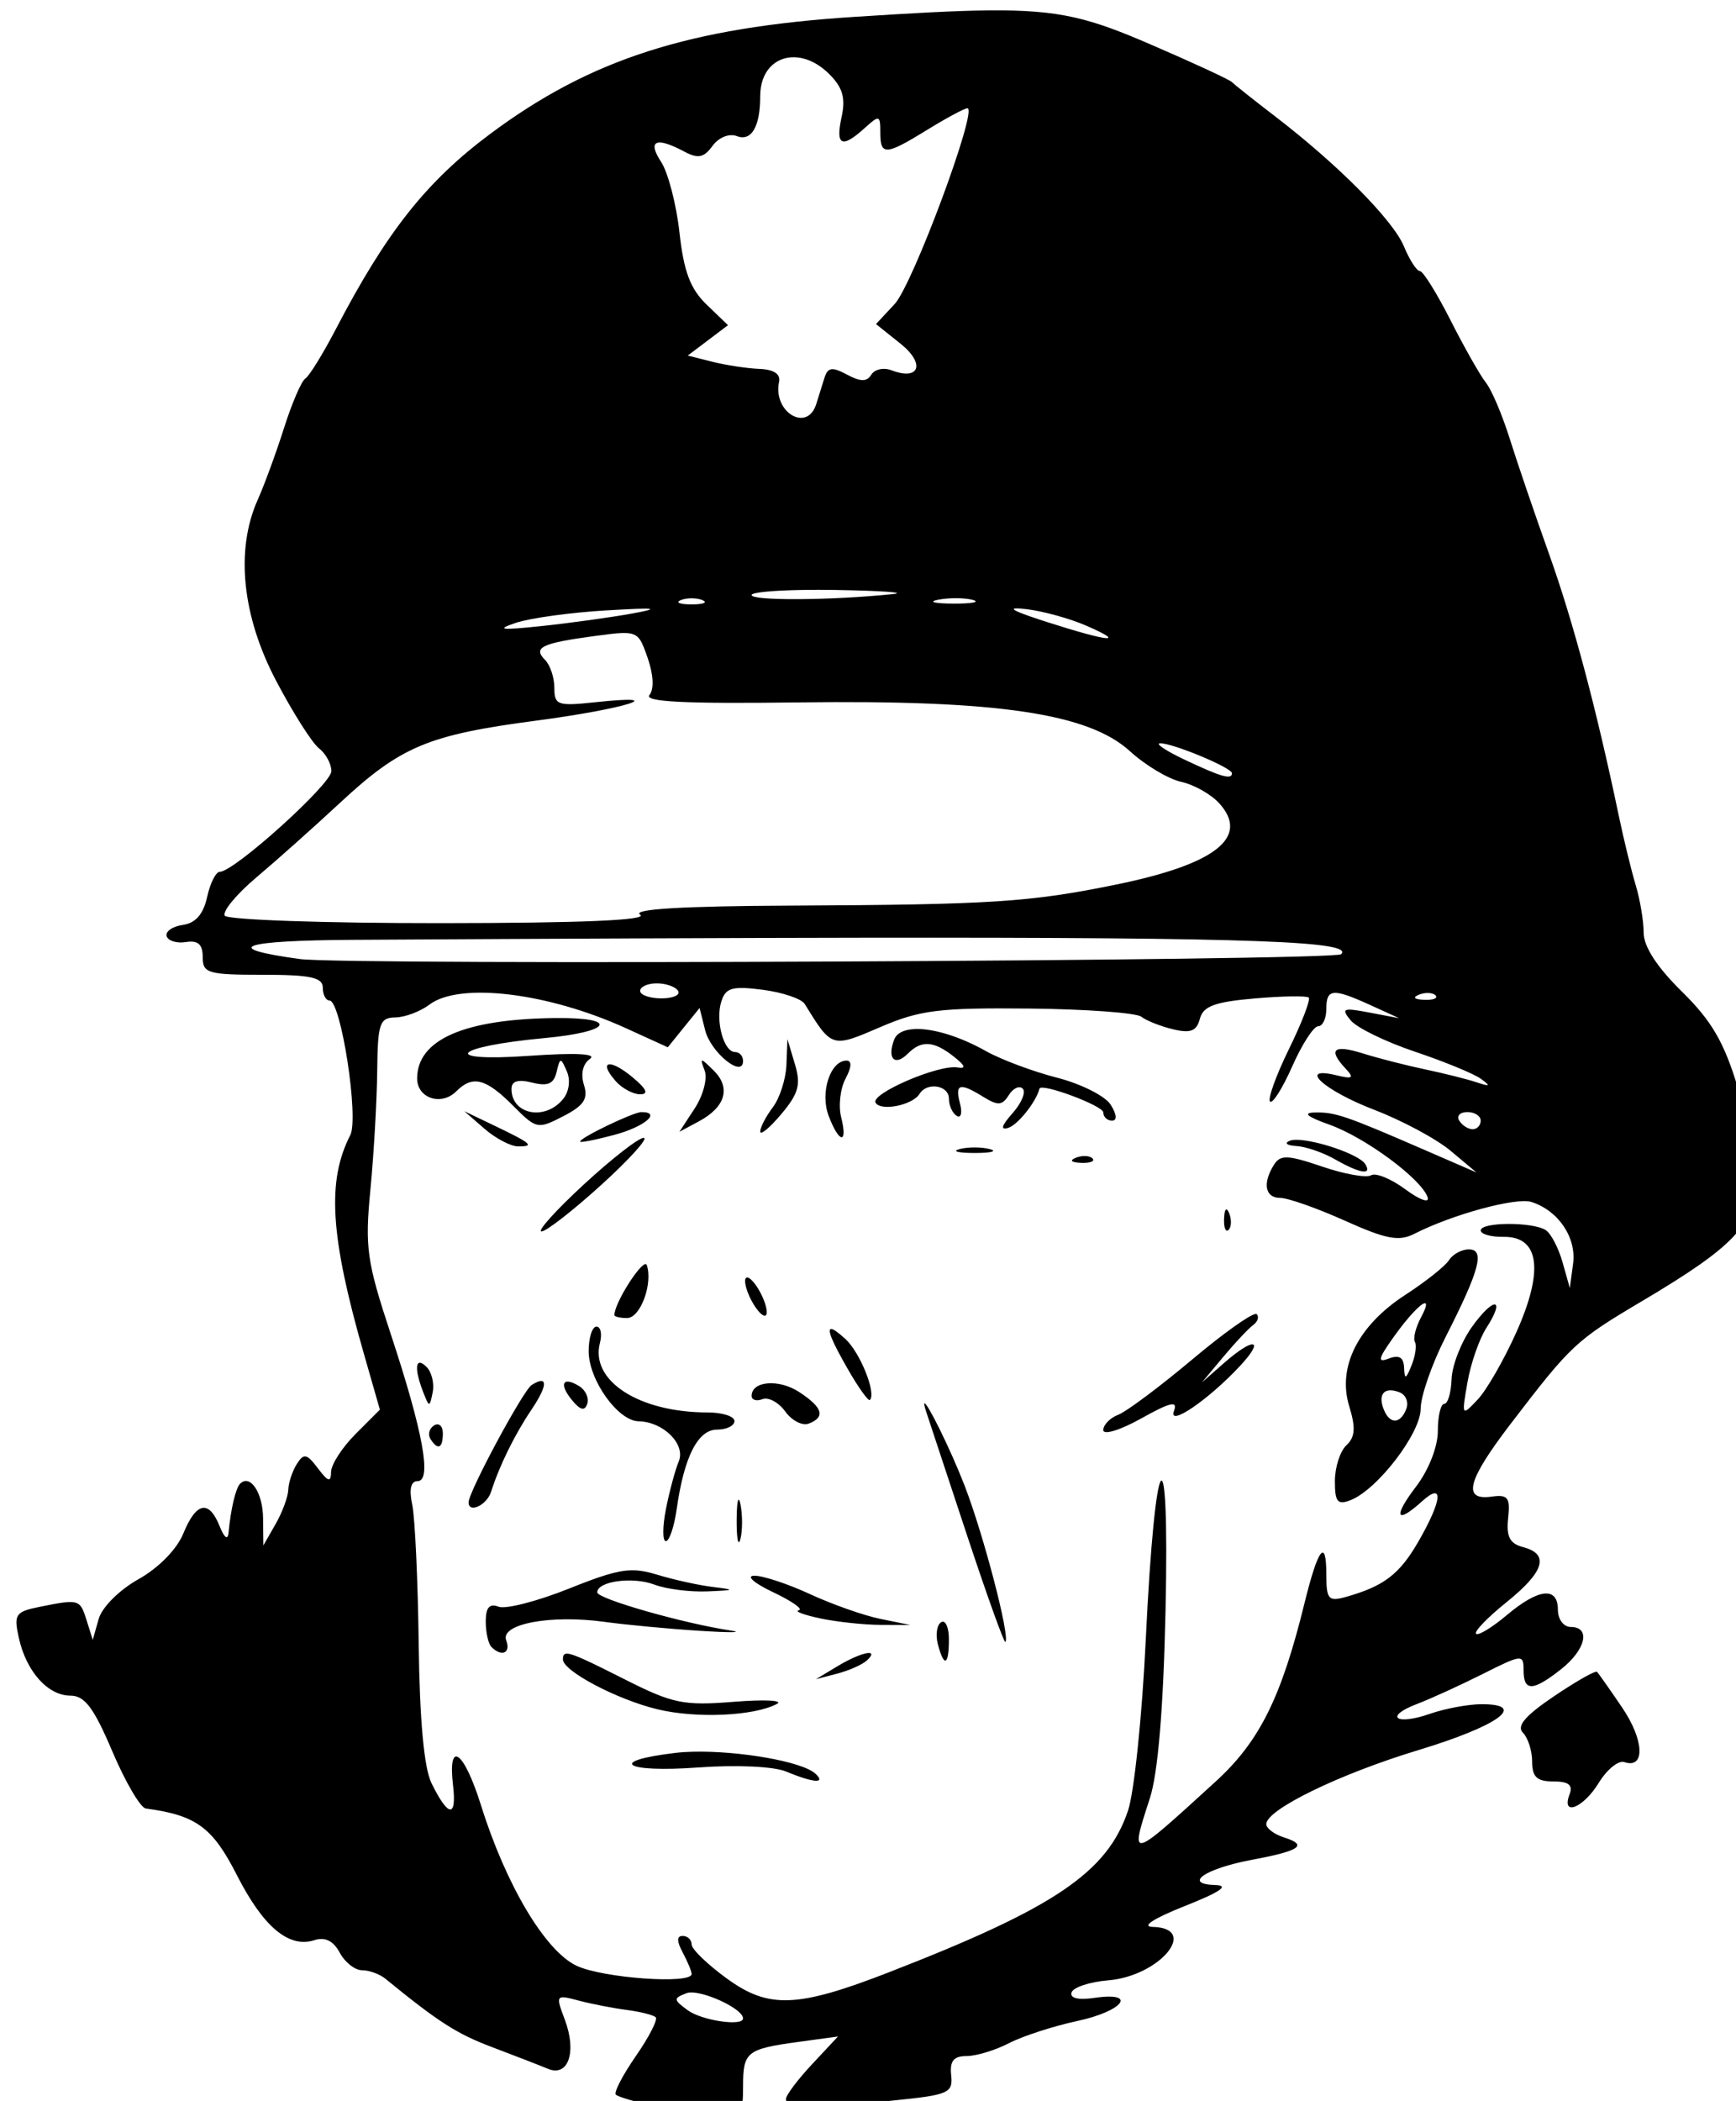 <?xml version="1.0" encoding="UTF-8" standalone="no"?>
<svg
   xmlns:dc="http://purl.org/dc/elements/1.1/"
   xmlns:cc="http://creativecommons.org/ns#"
   xmlns:rdf="http://www.w3.org/1999/02/22-rdf-syntax-ns#"
   xmlns:svg="http://www.w3.org/2000/svg"
   xmlns="http://www.w3.org/2000/svg"
   xmlns:sodipodi="http://sodipodi.sourceforge.net/DTD/sodipodi-0.dtd"
   xmlns:inkscape="http://www.inkscape.org/namespaces/inkscape"
   sodipodi:docname="pilot.svg"
   inkscape:version="1.0 (4035a4fb49, 2020-05-01)"
   id="svg1957"
   version="1.1"
   viewBox="0 0 53.636 64.877"
   height="64.877mm"
   width="53.636mm">
  <title
     id="title1999">Pilot</title>
  <defs
     id="defs1951" />
  <sodipodi:namedview
     inkscape:window-maximized="1"
     inkscape:window-y="-9"
     inkscape:window-x="-9"
     inkscape:window-height="1001"
     inkscape:window-width="1920"
     fit-margin-bottom="0"
     fit-margin-right="0"
     fit-margin-left="0"
     fit-margin-top="0"
     inkscape:snap-global="false"
     showgrid="false"
     inkscape:document-rotation="0"
     inkscape:current-layer="layer1"
     inkscape:document-units="mm"
     inkscape:cy="123.99307"
     inkscape:cx="79.958868"
     inkscape:zoom="2.5451196"
     inkscape:pageshadow="2"
     inkscape:pageopacity="0.0"
     borderopacity="1.0"
     bordercolor="#666666"
     pagecolor="#ffffff"
     id="base" />
  <g
     transform="translate(-321.901,-202.895)"
     id="layer1"
     inkscape:groupmode="layer"
     inkscape:label="Lager 1">
    <path
       sodipodi:nodetypes="ssssssssssssssssssssscsccsccccssssscccsssscsssssssssssssssscccsssssssssssssssssssssscssssssssssssssssssssscssssssssssccccscsscsscccccsssssssssssssccscsssssssssssssssssssssssssssscssssssssscsscsssssssssssscsssssssssssscccssssssssssccsssssssssssscccscsssssssssssssssssssccssssssssssssscccsscccssssssssssssssssssssssssssssscssssssssssssccsssccssssssscccsssscsssssscssccsccssssssssssssssssssssscssssssssssssssssssssssssssssssssssssssssssssssssssccsssssssccssssssssssssscsssssccscssssssssssssssssscssssssssssssssscsssssssssccsssssscssccsccscsscsssccssssssssssssssssssssssssssssssss"
       transform="scale(0.265)"
       d="m 1329.932,766.852 c -3.874,0.04 -8.798,0.317 -15.578,0.754 -19.304,1.243 -30.78,4.924 -42.459,13.623 -7.462,5.558 -12.11,11.43 -18.017,22.76 -1.508,2.892 -3.109,5.485 -3.557,5.762 -0.448,0.277 -1.563,2.859 -2.478,5.74 -0.915,2.881 -2.3,6.657 -3.076,8.391 -2.613,5.831 -1.832,13.523 2.143,21.084 1.956,3.72 4.206,7.264 5,7.875 0.794,0.611 1.445,1.808 1.445,2.662 0,1.508 -11.335,11.727 -13.008,11.727 -0.458,0 -1.124,1.323 -1.478,2.939 -0.44,2.003 -1.342,3.038 -2.83,3.25 -1.201,0.171 -2.051,0.761 -1.889,1.311 0.163,0.55 1.175,0.859 2.25,0.688 1.409,-0.226 1.955,0.263 1.955,1.75 0,1.887 0.596,2.062 7,2.062 5.556,0 7,0.31 7,1.5 0,0.825 0.353,1.5 0.783,1.5 1.338,0 3.449,13.689 2.42,15.691 -2.74,5.331 -2.342,11.765 1.566,25.396 l 1.889,6.588 -2.83,2.83 c -1.556,1.556 -2.842,3.541 -2.861,4.412 -0.026,1.271 -0.329,1.189 -1.539,-0.412 -1.293,-1.711 -1.642,-1.783 -2.453,-0.5 -0.52,0.822 -0.97,2.169 -0.996,2.994 -0.028,0.825 -0.693,2.625 -1.478,4 l -1.43,2.5 -0.033,-3.189 c -0.033,-2.968 -1.508,-5.172 -2.678,-4.002 -0.514,0.514 -1.09,2.946 -1.346,5.691 -0.086,0.926 -0.484,0.64 -1.043,-0.75 -1.252,-3.114 -2.734,-2.812 -4.232,0.859 -0.751,1.842 -2.883,4.012 -5.227,5.324 -2.241,1.255 -4.255,3.267 -4.644,4.641 l -0.688,2.426 -0.707,-2.25 c -0.781,-2.49 -0.877,-2.519 -5.396,-1.615 -2.917,0.583 -3.122,0.877 -2.522,3.609 0.862,3.926 3.382,6.756 6.018,6.756 1.669,0 2.724,1.402 4.891,6.5 1.519,3.575 3.275,6.568 3.9,6.652 5.862,0.785 7.777,2.182 10.602,7.729 3.086,6.06 6.058,8.565 9.037,7.619 1.271,-0.403 2.23,0.066 2.973,1.453 0.603,1.126 1.775,2.047 2.603,2.047 0.829,0 2.051,0.445 2.715,0.986 6.217,5.07 8.327,6.419 12.453,7.977 2.616,0.987 5.538,2.121 6.496,2.519 2.382,0.992 3.397,-1.952 1.973,-5.725 -1.088,-2.883 -1.054,-2.932 1.586,-2.23 1.485,0.395 4.013,0.888 5.617,1.096 1.604,0.208 3.134,0.594 3.398,0.859 0.265,0.265 -0.778,2.298 -2.316,4.518 -1.538,2.22 -2.59,4.242 -2.338,4.494 0.252,0.252 2.232,0.84 4.399,1.305 2.167,0.465 5.402,0.911 7.189,0.992 3.06,0.139 3.25,-0.05 3.25,-3.262 0,-4.024 0.404,-4.349 6.449,-5.178 l 4.615,-0.631 -3.033,3.246 c -1.668,1.785 -3.031,3.6 -3.031,4.033 0,1.149 2.772,2.025 4.414,1.395 0.778,-0.299 4.491,-0.854 8.25,-1.232 6.305,-0.635 6.817,-0.862 6.598,-2.926 -0.177,-1.662 0.285,-2.236 1.799,-2.236 1.121,0 3.344,-0.675 4.939,-1.5 1.595,-0.825 5.172,-1.986 7.949,-2.582 5.401,-1.158 7.116,-3.447 2.023,-2.699 -1.891,0.278 -2.893,0.039 -2.672,-0.637 0.195,-0.594 2.118,-1.228 4.275,-1.406 6.007,-0.496 10.665,-6.101 5.174,-6.227 -1.362,-0.031 0.117,-0.99 3.75,-2.43 4.16,-1.649 5.248,-2.4 3.549,-2.449 -3.814,-0.11 -1.174,-1.921 4.287,-2.941 5.619,-1.05 6.564,-1.707 3.738,-2.604 -1.141,-0.362 -2.074,-1.061 -2.074,-1.551 0,-1.691 8.531,-5.841 17.729,-8.625 9.326,-2.823 12.815,-5.35 7.389,-5.35 -1.551,0 -4.259,0.502 -6.019,1.115 -4.012,1.399 -5.409,0.335 -1.508,-1.148 1.577,-0.6 5.014,-2.168 7.639,-3.486 4.589,-2.305 4.771,-2.323 4.771,-0.439 0,2.501 1.076,2.474 4.365,-0.113 2.887,-2.272 3.499,-4.928 1.135,-4.928 -0.833,0 -1.5,-0.889 -1.5,-2 0,-2.742 -2.245,-2.506 -5.967,0.625 -1.715,1.443 -3.324,2.42 -3.576,2.168 -0.252,-0.252 1.343,-1.904 3.543,-3.672 4.429,-3.56 5.052,-5.612 1.949,-6.424 -1.561,-0.408 -1.979,-1.212 -1.75,-3.367 0.258,-2.43 -0.017,-2.786 -1.949,-2.518 -3.424,0.476 -2.8,-1.896 2.227,-8.463 7.074,-9.242 7.615,-9.748 15.32,-14.312 10.803,-6.4 13.203,-8.951 13.203,-14.033 0,-2.306 -0.922,-7.228 -2.049,-10.938 -1.59,-5.235 -3.045,-7.723 -6.5,-11.113 -2.889,-2.835 -4.451,-5.236 -4.451,-6.84 0,-1.359 -0.416,-3.852 -0.924,-5.541 -0.508,-1.689 -1.395,-5.322 -1.971,-8.072 -2.62,-12.515 -5.323,-22.662 -8.125,-30.5 -1.671,-4.675 -3.745,-10.75 -4.607,-13.5 -0.863,-2.75 -2.108,-5.675 -2.768,-6.5 -0.659,-0.825 -2.51,-4.088 -4.113,-7.25 -1.603,-3.163 -3.215,-5.75 -3.582,-5.75 -0.367,0 -1.204,-1.291 -1.857,-2.869 -1.267,-3.061 -7.685,-9.534 -15.053,-15.182 -2.475,-1.897 -4.725,-3.681 -5,-3.967 -0.275,-0.285 -4.55,-2.264 -9.5,-4.396 -6.955,-2.996 -10.399,-4.051 -18.922,-3.963 z m -22.621,5.461 c 1.314,0.021 2.78,0.651 4.109,1.98 1.558,1.558 1.906,2.786 1.42,5 -0.73,3.323 0.029,3.684 2.686,1.279 1.718,-1.555 1.828,-1.524 1.828,0.5 0,2.733 0.601,2.699 5.5,-0.318 2.2,-1.355 4.293,-2.477 4.65,-2.496 1.296,-0.062 -6.354,20.533 -8.473,22.809 l -2.178,2.338 2.859,2.285 c 2.926,2.34 2.224,4.358 -1.076,3.092 -0.892,-0.342 -1.94,-0.11 -2.326,0.516 -0.524,0.85 -1.245,0.848 -2.844,-0.008 -1.738,-0.93 -2.233,-0.855 -2.627,0.396 -0.267,0.848 -0.695,2.218 -0.953,3.043 -1.05,3.357 -5.089,0.933 -4.332,-2.602 0.192,-0.897 -0.626,-1.435 -2.279,-1.498 -1.418,-0.054 -3.881,-0.426 -5.475,-0.826 l -2.897,-0.727 2.348,-1.771 2.346,-1.77 -2.498,-2.404 c -1.892,-1.82 -2.659,-3.854 -3.158,-8.383 -0.362,-3.289 -1.329,-7.002 -2.147,-8.25 -1.632,-2.492 -0.585,-2.953 2.707,-1.191 1.601,0.857 2.278,0.721 3.289,-0.662 0.729,-0.996 1.942,-1.485 2.836,-1.143 1.704,0.654 2.727,-1.093 2.727,-4.656 0,-2.916 1.767,-4.569 3.957,-4.533 z m 1.008,62.074 c 1.165,-0.019 2.445,-0.02 3.785,0.002 5.362,0.088 8.4,0.302 6.75,0.475 -7.081,0.741 -16.504,0.807 -16.502,0.115 8e-4,-0.31 2.47,-0.535 5.967,-0.592 z m 17.906,0.961 c 0.725,0.003 1.413,0.068 1.891,0.193 v 0.002 c 0.956,0.25 -0.062,0.447 -2.262,0.436 -2.2,-0.011 -2.982,-0.216 -1.738,-0.455 0.622,-0.12 1.384,-0.179 2.109,-0.176 z m -30.871,0.012 c 0.453,0 0.906,0.068 1.25,0.207 0.688,0.277 0.125,0.504 -1.25,0.504 -1.375,0 -1.938,-0.226 -1.25,-0.504 0.344,-0.139 0.797,-0.207 1.25,-0.207 z m 37.736,1.184 c 0.219,-0.022 0.643,0.006 1.27,0.078 1.928,0.222 5.078,1.087 7,1.924 4.813,2.095 2.693,1.906 -4.506,-0.402 -3.217,-1.031 -4.42,-1.535 -3.764,-1.6 z m -42.689,0.043 c 0.455,0.057 -0.274,0.237 -2.047,0.559 -2.475,0.448 -7.2,1.1 -10.5,1.449 -4.742,0.501 -5.371,0.423 -3,-0.373 1.65,-0.554 6.375,-1.206 10.5,-1.449 2.955,-0.174 4.592,-0.242 5.047,-0.186 z m -3.184,2.822 c 0.257,-0.009 0.485,-0.006 0.688,0.012 1.353,0.118 1.625,0.876 2.324,2.881 0.688,1.974 0.77,3.652 0.209,4.326 -0.663,0.797 4.159,1.036 17.438,0.863 23.107,-0.3 33.749,1.27 38.59,5.691 1.787,1.632 4.47,3.236 5.965,3.564 1.495,0.328 3.493,1.454 4.441,2.502 3.578,3.954 -0.409,7.096 -12.018,9.469 -10.065,2.057 -14.507,2.343 -38,2.453 -12.662,0.059 -18.5,0.413 -17.5,1.059 0.991,0.64 -6.878,0.973 -23.189,0.984 -13.58,0.008 -24.938,-0.383 -25.24,-0.871 -0.302,-0.488 1.36,-2.497 3.691,-4.461 2.332,-1.964 6.713,-5.869 9.738,-8.68 7.097,-6.593 10.28,-7.926 22.912,-9.59 10.332,-1.361 15.945,-3.117 6.838,-2.139 -4.368,0.469 -4.75,0.336 -4.75,-1.666 0,-1.197 -0.488,-2.668 -1.086,-3.266 -1.444,-1.444 -0.401,-1.951 5.713,-2.775 1.434,-0.193 2.467,-0.331 3.236,-0.357 z m 62.766,12.848 c 1.453,-0.034 8.371,2.847 8.371,3.486 0,0.795 -1.274,0.432 -5.5,-1.568 -2.2,-1.041 -3.491,-1.903 -2.871,-1.918 z m -34.662,22.656 c 46.546,-0.061 57.219,0.464 55.764,1.92 -0.779,0.779 -115.942,1.312 -121.418,0.562 -9.352,-1.281 -6.875,-2.164 6.271,-2.238 24.366,-0.137 43.868,-0.224 59.383,-0.244 z m -24.025,5.316 c 1.068,0 2.185,0.394 2.482,0.875 0.297,0.481 -0.576,0.875 -1.941,0.875 -1.365,0 -2.482,-0.394 -2.482,-0.875 0,-0.481 0.874,-0.875 1.941,-0.875 z m 10.17,0.543 c 0.578,0.019 1.291,0.09 2.176,0.205 2.318,0.301 4.52,1.044 4.895,1.65 3.185,5.156 3.14,5.143 8.838,2.691 4.591,-1.975 6.853,-2.256 17.311,-2.152 6.617,0.066 12.513,0.494 13.102,0.953 0.589,0.459 2.255,1.119 3.705,1.465 2.044,0.487 2.745,0.211 3.121,-1.229 0.382,-1.462 1.735,-1.964 6.365,-2.365 3.233,-0.28 6.078,-0.327 6.322,-0.105 0.245,0.221 -0.789,2.917 -2.297,5.992 -1.508,3.075 -2.502,5.833 -2.207,6.127 0.294,0.294 1.461,-1.559 2.594,-4.119 1.132,-2.56 2.487,-4.654 3.012,-4.654 0.524,0 0.953,-0.9 0.953,-2 0,-2.402 0.74,-2.469 5.137,-0.469 l 3.363,1.531 -3.481,-0.662 c -3.088,-0.586 -3.333,-0.482 -2.174,0.914 0.718,0.866 4.085,2.505 7.481,3.645 3.396,1.139 6.849,2.557 7.674,3.15 1.212,0.872 1.117,0.952 -0.5,0.414 -1.1,-0.366 -3.8,-1.043 -6,-1.504 -2.2,-0.461 -5.463,-1.298 -7.25,-1.859 -3.412,-1.072 -4.096,-0.465 -2,1.775 1.025,1.096 0.836,1.236 -1.057,0.779 -4.639,-1.121 -1.489,1.764 4.385,4.016 3.258,1.249 7.272,3.403 8.922,4.787 l 3,2.516 -6,-2.605 c -9.239,-4.011 -10.467,-4.43 -12.814,-4.383 -1.49,0.03 -0.954,0.482 1.688,1.424 4.181,1.49 10.728,6.333 11.438,8.461 0.241,0.723 -0.922,0.307 -2.59,-0.926 -1.666,-1.232 -3.466,-1.971 -4,-1.641 -0.534,0.33 -3.101,-0.126 -5.705,-1.014 -3.994,-1.361 -4.871,-1.396 -5.609,-0.23 -1.374,2.169 -1.057,3.881 0.719,3.881 0.894,0 4.284,1.194 7.533,2.652 4.848,2.176 6.306,2.448 8.125,1.521 4.426,-2.253 11.846,-4.267 13.629,-3.701 3.134,0.995 5.265,4.15 4.857,7.189 l -0.381,2.838 -0.848,-3 c -0.467,-1.65 -1.341,-3.33 -1.943,-3.734 -1.474,-0.99 -7.598,-0.97 -7.598,0.023 0,0.434 1.201,0.773 2.666,0.75 4.182,-0.062 4.715,3.919 1.49,11.113 -1.441,3.215 -3.47,6.746 -4.51,7.846 -1.867,1.976 -1.881,1.952 -1.193,-2 0.383,-2.2 1.373,-5.051 2.201,-6.336 2.319,-3.599 0.859,-3.692 -1.693,-0.107 -1.242,1.744 -2.304,4.471 -2.359,6.057 -0.055,1.586 -0.439,2.884 -0.852,2.885 -0.412,10e-4 -0.75,1.423 -0.75,3.158 0,1.842 -1.062,4.548 -2.551,6.5 -2.707,3.55 -2.324,4.446 0.723,1.689 2.544,-2.302 2.349,-0.148 -0.422,4.67 -2.212,3.846 -4.036,5.24 -8.5,6.49 -1.999,0.56 -2.25,0.268 -2.25,-2.605 0,-4.363 -0.968,-3.102 -2.541,3.305 -2.705,11.02 -5.255,16.14 -10.354,20.795 -10.119,9.238 -10.031,9.218 -7.672,1.93 0.938,-2.899 1.567,-10.43 1.818,-21.803 0.486,-21.968 -1.216,-19.477 -2.305,3.373 -0.419,8.8 -1.347,17.746 -2.062,19.881 -2.413,7.205 -8.54,11.348 -27.885,18.855 v 0.002 c -10.666,4.139 -14,4.271 -18.863,0.748 -2.275,-1.648 -4.137,-3.444 -4.137,-3.99 0,-0.547 -0.466,-0.994 -1.035,-0.994 -0.714,0 -0.714,0.6 0,1.934 0.569,1.064 1.035,2.189 1.035,2.5 0,1.224 -10.383,0.478 -13.424,-0.965 -3.66,-1.737 -8.223,-9.402 -11.141,-18.719 -1.986,-6.342 -3.881,-7.693 -3.254,-2.32 0.45,3.858 -0.548,3.763 -2.514,-0.242 -0.863,-1.757 -1.377,-7.358 -1.488,-16.188 -0.093,-7.425 -0.433,-14.738 -0.754,-16.25 -0.383,-1.804 -0.169,-2.75 0.623,-2.75 1.691,0 0.65,-5.704 -3.129,-17.145 -2.798,-8.47 -3.022,-10.065 -2.367,-16.855 0.398,-4.125 0.751,-10.313 0.789,-13.75 0.059,-5.598 0.28,-6.251 2.113,-6.281 1.125,-0.018 2.919,-0.693 3.986,-1.5 3.486,-2.636 13.799,-1.394 22.92,2.762 l 4.861,2.215 1.853,-2.289 1.853,-2.289 0.65,2.592 c 0.652,2.6 4.42,5.648 4.42,3.576 0,-0.569 -0.419,-1.035 -0.932,-1.035 -1.325,0 -2.314,-3.649 -1.6,-5.9 0.38,-1.197 0.909,-1.617 2.643,-1.559 z m 79.807,0.58 c 0.347,0.014 0.646,0.107 0.812,0.273 0.332,0.332 -0.258,0.569 -1.312,0.525 -1.165,-0.048 -1.403,-0.286 -0.606,-0.605 0.361,-0.144 0.758,-0.208 1.105,-0.193 z m -101.727,2.92 c -10.665,0.099 -16.191,2.502 -16.191,7.041 0,2.309 2.823,3.237 4.561,1.5 1.916,-1.916 3.447,-1.52 6.678,1.729 2.654,2.669 2.83,2.704 5.801,1.168 2.41,-1.246 2.924,-2.026 2.406,-3.656 -0.402,-1.268 -0.131,-2.442 0.699,-3.021 0.873,-0.61 -1.675,-0.735 -7.144,-0.354 -10.464,0.73 -8.849,-1.078 1.852,-2.072 7.813,-0.726 8.776,-2.403 1.34,-2.334 z m 41.844,1.281 c -1.243,0.049 -2.118,0.452 -2.418,1.234 -0.851,2.218 0.07,3.155 1.6,1.625 1.583,-1.583 3.012,-1.491 5.344,0.344 1.354,1.065 1.486,1.451 0.439,1.273 -2.204,-0.373 -10.195,3.072 -9.549,4.117 0.633,1.024 4.311,0.278 5.125,-1.039 0.88,-1.423 3.424,-1.005 3.424,0.562 0,0.793 0.409,1.694 0.908,2.002 0.499,0.308 0.671,-0.341 0.383,-1.441 -0.608,-2.324 -0.035,-2.48 2.754,-0.752 1.658,1.027 2.179,0.989 2.932,-0.221 0.503,-0.809 1.238,-1.149 1.631,-0.756 0.393,0.393 -0.144,1.683 -1.195,2.867 -1.288,1.451 -1.446,2.003 -0.482,1.695 1.115,-0.355 3.241,-3.028 3.627,-4.559 0.181,-0.717 7.443,1.986 7.443,2.77 0,0.524 0.455,0.953 1.01,0.953 0.625,0 0.569,-0.702 -0.146,-1.848 -0.635,-1.017 -3.45,-2.437 -6.256,-3.156 -2.805,-0.719 -6.529,-2.11 -8.277,-3.092 -3.134,-1.76 -6.224,-2.662 -8.295,-2.58 z m -14.863,1.176 -0.117,3 c -0.065,1.65 -0.778,3.874 -1.586,4.941 -0.807,1.068 -1.469,2.339 -1.469,2.826 0,0.487 1.106,-0.428 2.457,-2.033 2.021,-2.402 2.302,-3.433 1.586,-5.826 z m 6.898,2.5 c -1.904,0 -3.12,3.737 -2.094,6.436 1.233,3.243 2.261,3.354 1.459,0.158 -0.332,-1.324 -0.101,-3.349 0.516,-4.5 0.704,-1.315 0.748,-2.094 0.119,-2.094 z m -16.828,0.002 c -0.142,-4e-4 -0.012,0.39 0.281,1.168 0.346,0.918 -0.176,2.897 -1.16,4.398 l -1.787,2.73 2.268,-1.215 c 3.101,-1.659 3.764,-3.91 1.74,-5.912 -0.788,-0.779 -1.2,-1.17 -1.342,-1.17 z m -16.502,0.025 c 0.158,-0.01 0.355,0.406 0.717,1.236 0.449,1.033 0.256,2.379 -0.467,3.25 -2.107,2.539 -5.99,1.761 -5.99,-1.199 0,-0.93 0.753,-1.164 2.41,-0.748 1.816,0.456 2.518,0.153 2.846,-1.23 0.205,-0.865 0.326,-1.299 0.484,-1.309 z m 5.785,0.41 c -0.631,-0.054 -0.551,0.629 0.625,1.959 0.743,0.84 2.025,1.53 2.85,1.533 1.033,0.003 0.756,-0.617 -0.891,-1.988 -1.17,-0.975 -2.093,-1.462 -2.584,-1.504 z m -17.025,5.463 2.361,2.051 c 1.298,1.127 3.06,2.049 3.916,2.049 1.959,0 1.569,-0.34 -2.777,-2.422 z m 20.654,0.1 c -0.943,0 -7.154,2.983 -7.154,3.436 0,0.158 1.8,-0.194 4,-0.781 3.497,-0.933 5.542,-2.654 3.154,-2.654 z m 96.287,0 c 0.858,0 1.559,0.45 1.559,1 0,0.55 -0.422,1 -0.939,1 -0.518,0 -1.221,-0.45 -1.561,-1 -0.34,-0.55 0.084,-1 0.941,-1 z m -96.029,3.002 c -0.598,-0.001 -3.748,2.453 -7,5.453 -3.252,3 -5.462,5.456 -4.912,5.455 0.55,-4.9e-4 3.7,-2.454 7,-5.453 3.3,-2.999 5.511,-5.454 4.912,-5.455 z m 76.102,0.23 c -0.322,-3.3e-4 -0.586,0.034 -0.771,0.109 -0.683,0.276 -0.342,0.552 0.758,0.615 1.1,0.063 3.125,0.757 4.5,1.543 2.903,1.66 4.364,1.897 3.547,0.574 -0.71,-1.149 -5.781,-2.839 -8.033,-2.842 z m -37.514,0.891 c -0.634,0 -1.269,0.062 -1.75,0.188 -0.963,0.251 -0.175,0.457 1.75,0.457 1.925,0 2.712,-0.205 1.75,-0.457 -0.481,-0.126 -1.116,-0.188 -1.75,-0.188 z m 12.918,1 c -0.347,-0.014 -0.745,0.049 -1.105,0.193 -0.798,0.319 -0.559,0.557 0.606,0.605 1.054,0.043 1.645,-0.193 1.312,-0.525 -0.166,-0.166 -0.465,-0.259 -0.812,-0.273 z m 16.447,6.223 c -0.152,-0.023 -0.255,0.344 -0.285,1.072 -0.043,1.054 0.193,1.645 0.525,1.312 0.332,-0.332 0.367,-1.196 0.078,-1.918 -0.12,-0.299 -0.228,-0.453 -0.318,-0.467 z m 28.252,4.654 c -0.835,0 -1.877,0.567 -2.316,1.26 -0.44,0.693 -2.728,2.51 -5.084,4.037 -5.512,3.573 -7.95,8.403 -6.549,12.969 0.774,2.524 0.697,3.605 -0.326,4.561 -0.738,0.689 -1.342,2.571 -1.342,4.182 0,2.434 0.31,2.808 1.834,2.211 3.122,-1.222 8.166,-7.795 8.166,-10.641 0,-1.462 1.309,-5.229 2.908,-8.369 3.977,-7.807 4.614,-10.209 2.709,-10.209 z m -95.936,1.719 c -0.648,-0.217 -3.682,4.545 -3.682,5.936 0,0.19 0.668,0.346 1.482,0.346 1.541,0 3.023,-3.986 2.295,-6.17 -0.02,-0.061 -0.053,-0.097 -0.096,-0.111 z m 11.781,1.555 c -0.048,0.003 -0.091,0.022 -0.125,0.057 -0.275,0.275 0.023,1.476 0.662,2.67 0.639,1.194 1.387,1.947 1.662,1.672 0.275,-0.275 -0.023,-1.478 -0.662,-2.672 -0.559,-1.045 -1.201,-1.751 -1.537,-1.727 z m 79.019,3 c 0.273,-0.021 0.185,0.481 -0.428,1.627 -0.63,1.178 -0.956,2.47 -0.725,2.871 0.232,0.401 0.058,1.629 -0.385,2.729 -0.665,1.655 -0.817,1.703 -0.875,0.281 -0.049,-1.196 -0.586,-1.52 -1.768,-1.066 -1.377,0.529 -1.274,0.058 0.547,-2.5 1.717,-2.411 3.177,-3.906 3.633,-3.941 z m -19.693,1.248 c -0.637,0.017 -3.813,2.277 -7.377,5.27 -3.801,3.192 -7.7,6.105 -8.662,6.475 -0.962,0.369 -1.75,1.175 -1.75,1.789 0,0.618 1.976,0.012 4.426,-1.357 3.385,-1.892 4.284,-2.1 3.818,-0.887 -0.755,1.968 3.978,-1.244 7.682,-5.213 2.976,-3.189 1.657,-3.435 -1.861,-0.348 l -2.564,2.25 2.5,-2.99 c 1.375,-1.645 2.939,-3.308 3.473,-3.695 0.534,-0.387 0.718,-0.958 0.41,-1.266 -0.019,-0.019 -0.051,-0.029 -0.094,-0.027 z m -76.881,1.479 c -0.498,0 -0.908,1.289 -0.908,2.865 0,3.347 3.405,8.122 5.824,8.168 2.888,0.055 5.511,2.674 4.678,4.67 -0.413,0.989 -1.085,3.484 -1.492,5.547 v 0 c -0.408,2.062 -0.411,3.75 -0.01,3.75 0.404,0 0.972,-1.688 1.264,-3.75 0.862,-6.094 2.469,-9.25 4.709,-9.25 1.114,0 2.023,-0.45 2.023,-1 0,-0.55 -1.409,-1 -3.133,-1 -7.989,0 -13.705,-3.689 -12.551,-8.102 0.273,-1.044 0.09,-1.898 -0.408,-1.898 z m 27.414,0.281 c -0.603,-0.099 0.031,1.436 1.912,4.705 1.228,2.135 2.376,3.738 2.549,3.564 0.782,-0.782 -1.148,-5.57 -2.873,-7.131 -0.785,-0.71 -1.314,-1.094 -1.588,-1.139 z m -47.994,3.928 c -0.55,-0.011 -0.442,1.335 0.393,3.459 0.694,1.766 0.734,1.766 1.094,-0.023 0.205,-1.021 -0.117,-2.35 -0.719,-2.951 -0.327,-0.326 -0.584,-0.481 -0.768,-0.484 z m 14.107,2.123 c -0.24,0.012 -0.601,0.165 -1.084,0.473 -1,0.637 -7.352,12.445 -7.352,13.668 v 0 c 0,1.329 2.122,0.339 2.621,-1.223 0.982,-3.072 2.751,-6.667 4.701,-9.557 1.46,-2.163 1.831,-3.398 1.111,-3.361 z m 3.012,0.082 c -0.565,0.087 -0.413,0.921 0.625,2.172 0.964,1.162 1.473,1.28 1.764,0.408 0.225,-0.674 -0.195,-1.598 -0.934,-2.055 -0.485,-0.299 -0.878,-0.465 -1.17,-0.516 -0.11,-0.019 -0.204,-0.022 -0.285,-0.01 z m 23.439,0.197 c -1.091,0.088 -1.887,0.591 -1.887,1.465 0,0.474 0.571,0.642 1.268,0.375 0.697,-0.267 1.891,0.382 2.654,1.441 0.764,1.06 1.995,1.694 2.734,1.41 1.982,-0.761 1.647,-1.873 -1.104,-3.676 -1.187,-0.778 -2.575,-1.104 -3.666,-1.016 z m 72.531,0.814 c 0.309,-0.013 0.684,0.06 1.117,0.227 0.736,0.283 1.094,1.152 0.795,1.932 -0.695,1.811 -1.96,1.817 -2.652,0.014 -0.509,-1.327 -0.186,-2.133 0.74,-2.172 z m -54.264,1.514 c -0.066,0.035 -0.01,0.361 0.225,1.061 0.272,0.825 2.394,7.241 4.717,14.258 2.323,7.017 4.343,12.637 4.49,12.49 0.573,-0.573 -2.557,-12.56 -4.766,-18.248 -1.696,-4.367 -4.378,-9.711 -4.666,-9.561 z m -56.775,2.451 c -0.121,-0.004 -0.255,0.033 -0.395,0.119 -0.559,0.345 -0.758,1.049 -0.441,1.561 0.857,1.387 1.457,1.128 1.457,-0.629 0,-0.643 -0.257,-1.039 -0.621,-1.051 z m 35.141,8.789 c -0.019,-0.014 -0.039,-0.012 -0.057,0.006 -0.119,0.119 -0.202,0.939 -0.209,2.314 -0.011,2.2 0.185,3.218 0.436,2.262 0.249,-0.956 0.259,-2.756 0.02,-4 -0.067,-0.35 -0.131,-0.539 -0.19,-0.582 z m -12.594,8.219 c -1.669,0.044 -3.585,0.675 -7.201,2.123 -3.699,1.481 -7.4,2.434 -8.225,2.117 -1.065,-0.409 -1.5,0.092 -1.5,1.727 0,1.266 0.301,2.602 0.668,2.969 1.193,1.193 2.285,0.702 1.719,-0.773 -0.733,-1.91 5.153,-3.023 11.426,-2.162 2.578,0.354 7.612,0.827 11.188,1.051 3.575,0.225 5.15,0.203 3.5,-0.047 -5.517,-0.835 -15.5,-3.69 -15.5,-4.434 0,-1.304 4.144,-1.864 6.674,-0.902 1.352,0.514 4.116,0.868 6.143,0.785 3.262,-0.132 3.339,-0.192 0.684,-0.512 -1.65,-0.198 -4.585,-0.844 -6.523,-1.436 -1.137,-0.347 -2.05,-0.532 -3.051,-0.506 z m 14.381,0.629 c -1.001,0.015 -0.024,0.869 2.193,1.918 2.2,1.041 3.55,1.989 3,2.105 -0.55,0.117 0.575,0.544 2.5,0.949 v 0.002 c 1.925,0.405 5.075,0.746 7,0.754 l 3.5,0.014 -3.5,-0.713 c -1.925,-0.393 -5.611,-1.691 -8.193,-2.885 -2.582,-1.194 -5.507,-2.16 -6.5,-2.145 z m 21.971,5.355 c -0.059,0.002 -0.119,0.022 -0.182,0.061 -0.498,0.308 -0.672,1.459 -0.385,2.559 0.72,2.752 1.289,2.503 1.289,-0.561 0,-1.232 -0.311,-2.074 -0.723,-2.059 z m -8.512,3.654 c -0.514,-0.072 -2.024,0.492 -3.766,1.541 l -2.5,1.506 2.5,-0.654 c 1.375,-0.36 2.929,-1.053 3.451,-1.541 0.573,-0.535 0.623,-0.808 0.314,-0.852 z m -35.223,0.074 c -0.456,-0.034 -0.543,0.221 -0.543,0.674 0,1.346 6.292,4.665 11,5.803 4.539,1.097 11.275,0.797 13.949,-0.621 0.797,-0.423 -1.472,-0.533 -5.041,-0.246 -5.837,0.469 -7.11,0.207 -12.67,-2.6 -4.145,-2.092 -5.935,-2.953 -6.695,-3.01 z m 119.859,2.117 c -0.587,0.15 -2.599,1.322 -4.859,2.848 -3.356,2.265 -4.389,3.477 -3.619,4.246 0.593,0.592 1.076,2.112 1.076,3.377 0,1.779 0.559,2.301 2.469,2.301 1.783,0 2.31,0.416 1.895,1.5 -1.011,2.634 1.602,1.607 3.402,-1.338 0.954,-1.561 2.297,-2.648 2.984,-2.416 2.454,0.827 2.323,-2.554 -0.248,-6.342 -1.438,-2.119 -2.762,-3.998 -2.939,-4.176 -0.022,-0.022 -0.076,-0.021 -0.16,0 z m -105.178,9.307 c -0.756,0.017 -1.467,0.062 -2.113,0.139 -8.073,0.956 -5.947,2.326 2.639,1.699 4.456,-0.325 8.813,-0.127 10.25,0.467 3.214,1.328 4.703,1.444 3.451,0.268 -1.528,-1.437 -8.936,-2.691 -14.227,-2.572 z m -0.117,28.057 c 1.946,0.089 5.893,1.983 5.893,3.023 0,0.959 -4.804,0.25 -6.449,-0.953 -1.69,-1.236 -1.701,-1.391 -0.139,-1.99 0.179,-0.069 0.417,-0.093 0.695,-0.08 z"
       style="fill:#000000;stroke-width:1"
       id="path1973" />
  </g>
</svg>
